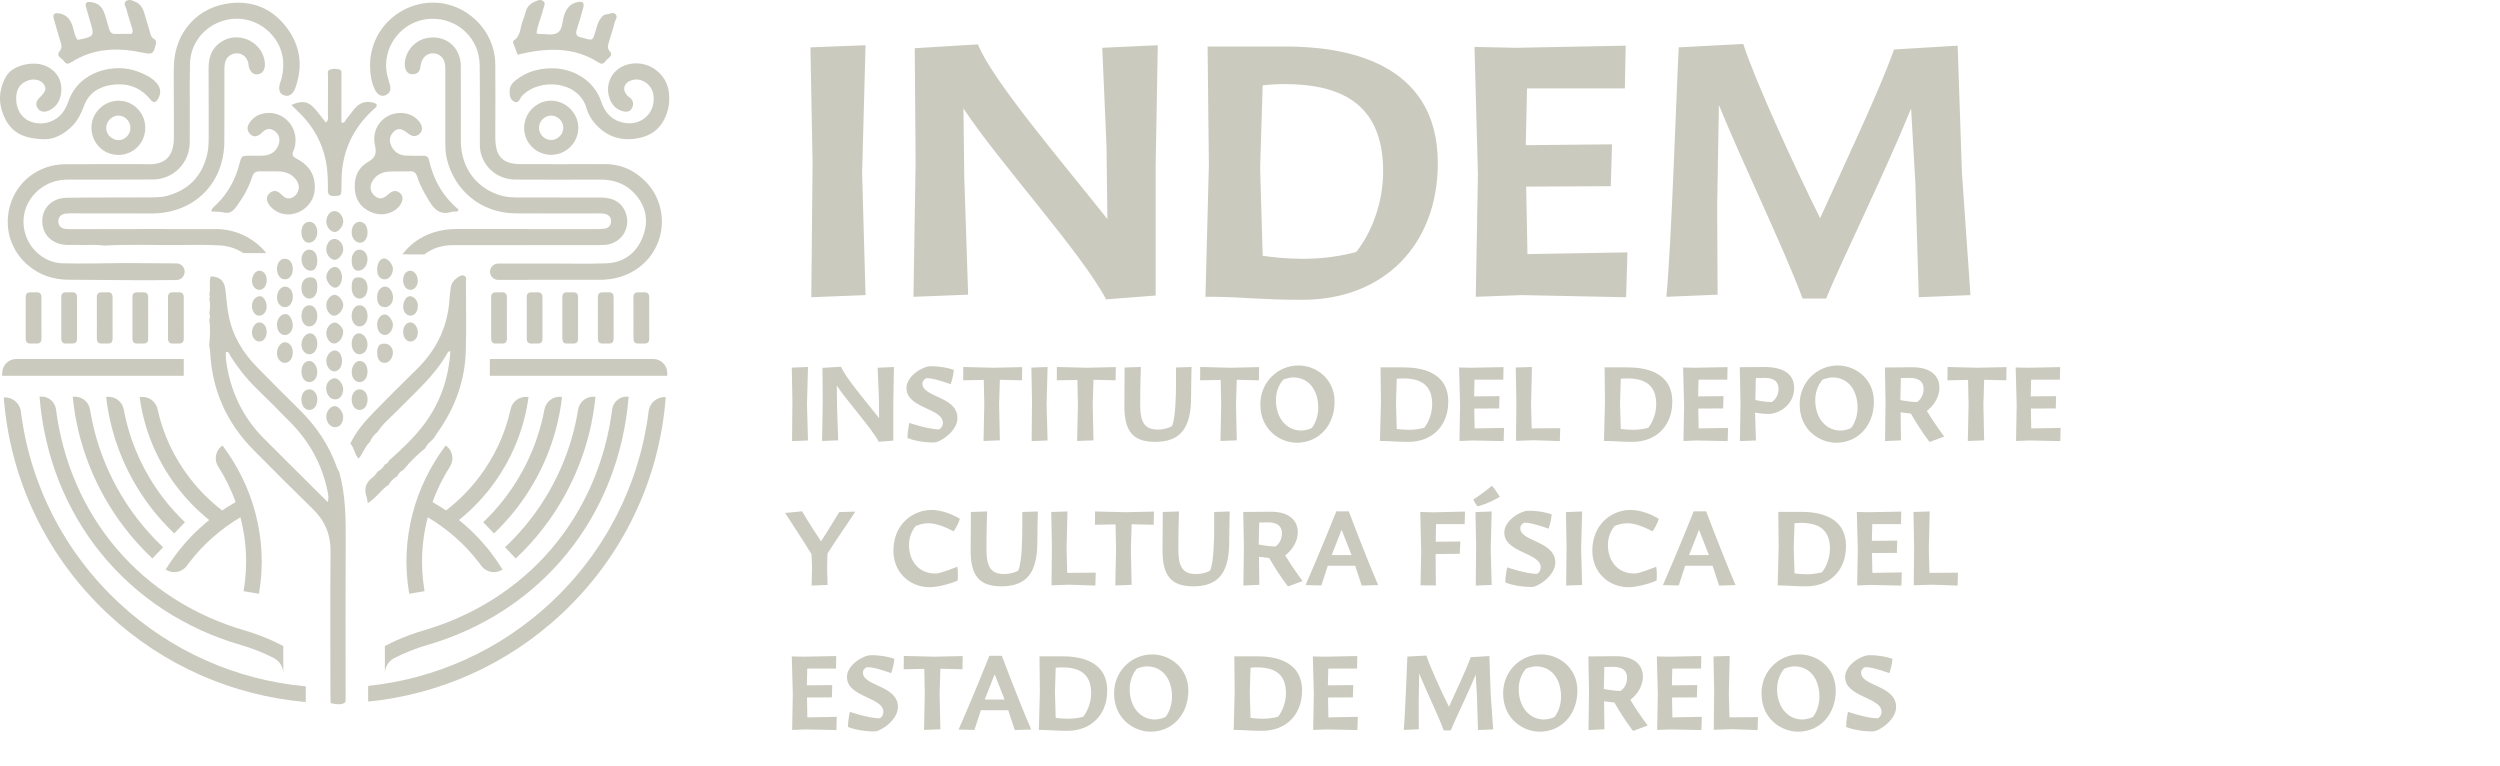<svg width="398" height="122" viewBox="0 0 398 122" fill="none" xmlns="http://www.w3.org/2000/svg">
<path d="M58.87 70.384C58.081 71.1 57.793 72.175 57.091 73.022C56.395 72.265 56.409 71.263 55.772 70.617C56.694 68.695 58.057 67.097 59.534 65.593C61.766 63.322 64.001 61.054 66.288 58.837C69.492 55.73 71.302 52.003 71.565 47.541C71.599 46.974 71.686 46.411 71.752 45.846C71.828 45.187 72.17 44.673 72.691 44.287C73.053 44.018 73.469 43.687 73.931 43.918C74.353 44.128 74.176 44.622 74.178 44.991C74.187 48.569 74.248 52.15 74.161 55.725C74.047 60.51 72.487 64.84 69.732 68.75C69.475 69.119 69.231 69.499 68.981 69.875C68.463 70.303 67.983 70.762 67.68 71.375C66.412 72.384 65.267 73.518 64.249 74.78C63.796 75.008 63.457 75.349 63.237 75.807C62.672 76.149 62.207 76.59 61.878 77.168C60.666 77.963 59.892 79.268 58.555 80.103C58.483 79.711 58.469 79.433 58.38 79.183C57.901 77.85 58.218 76.792 59.385 75.956C59.69 75.738 59.887 75.365 60.131 75.064C60.634 74.828 60.984 74.435 61.259 73.963C61.588 73.84 61.815 73.609 61.959 73.292C63.917 71.559 65.823 69.767 67.413 67.684C70.059 64.216 71.438 60.276 71.695 55.882C71.508 55.962 71.353 55.975 71.311 56.052C69.285 59.759 66.086 62.454 63.201 65.421C62.136 66.515 60.919 67.472 60.092 68.783C59.563 69.211 59.14 69.719 58.893 70.359L58.87 70.384Z" fill="#CBCABE"/>
<path d="M29.401 43.255C29.401 42.528 28.812 41.936 28.082 41.932C25.28 41.913 22.479 41.896 19.678 41.879C16.434 41.901 13.191 42.008 9.952 41.917C7.262 41.842 4.922 39.93 4.09 37.419C3.231 34.825 3.979 32.135 6.067 30.314C7.46 29.098 9.1 28.585 10.934 28.587C15.42 28.591 19.905 28.614 24.392 28.57C27.59 28.539 30.162 25.947 30.203 22.756C30.227 20.884 30.218 19.011 30.219 17.14C30.223 12.769 30.166 14.529 30.246 10.159C30.304 6.941 32.445 4.254 35.477 3.318C38.458 2.397 41.611 3.392 43.569 5.888C45.127 7.871 45.38 10.112 44.835 12.498C44.785 12.717 44.67 12.922 44.605 13.138C44.272 14.219 44.462 14.876 45.18 15.161C45.912 15.452 46.616 15.083 46.988 14.075C48.264 10.623 47.864 7.347 45.65 4.402C43.475 1.503 40.456 0.143 36.864 0.484C31.538 0.99 27.856 5.051 27.684 10.394C27.63 12.038 27.666 13.687 27.669 15.332C27.67 19.59 27.692 17.715 27.676 21.974C27.665 24.967 26.198 26.263 23.468 26.137C22.956 26.113 22.444 26.128 21.931 26.129C18.061 26.133 14.191 26.121 10.319 26.149C6.205 26.178 2.689 28.855 1.589 32.746C0.47 36.705 2.009 40.74 5.474 42.986C7.151 44.074 9.001 44.522 10.976 44.537C15.014 44.565 19.054 44.59 23.093 44.615C24.756 44.605 26.421 44.591 28.084 44.579C28.812 44.574 29.401 43.982 29.401 43.255Z" fill="#CBCABE"/>
<path d="M84.15 44.547C87.908 44.547 91.666 44.548 95.424 44.545C97.706 44.545 99.809 43.985 101.668 42.61C106.158 39.293 106.573 32.864 102.864 28.99C101.044 27.089 98.837 26.105 96.173 26.121C91.73 26.148 87.289 26.14 82.848 26.125C80.088 26.117 78.922 24.945 78.86 22.174C78.85 21.662 78.855 21.151 78.855 20.641C78.856 15.132 78.888 15.756 78.852 10.247C78.814 4.55 73.765 0.019 68.21 0.445C62.798 0.859 58.075 5.671 59.04 12.113C59.157 12.893 59.359 13.675 59.744 14.381C60.172 15.161 60.778 15.432 61.411 15.144C62.098 14.834 62.251 14.259 62.094 13.584C61.964 13.031 61.763 12.497 61.642 11.945C60.658 7.462 64.041 3.133 68.628 2.991C72.851 2.859 76.323 6.103 76.369 10.374C76.433 16.393 76.391 16.28 76.391 22.301C76.391 22.982 76.367 23.664 76.536 24.334C77.183 26.849 79.352 28.567 82.049 28.585C86.547 28.617 91.045 28.598 95.543 28.588C97.696 28.581 99.584 29.219 101.052 30.837C102.916 32.891 103.312 35.282 102.293 37.806C101.272 40.341 99.286 41.805 96.528 41.917C93.685 42.031 90.835 41.951 87.989 41.954C85.097 41.957 82.206 41.958 79.314 41.959C78.591 41.961 78.005 42.548 78.012 43.271C78.017 43.985 78.599 44.56 79.317 44.56H84.15V44.547Z" fill="#CBCABE"/>
<path d="M34.373 36.465C26.912 36.445 19.453 36.472 11.992 36.478C11.48 36.478 10.966 36.486 10.456 36.445C9.718 36.388 9.295 35.942 9.291 35.225C9.289 34.495 9.756 34.086 10.47 34.007C10.921 33.958 11.379 33.967 11.835 33.967C15.935 33.971 20.035 33.978 24.135 33.982C30.858 33.992 35.684 29.242 35.715 22.542C35.741 16.919 35.721 17.428 35.728 11.806C35.728 11.239 35.703 10.661 35.8 10.107C35.973 9.113 36.761 8.484 37.704 8.488C38.586 8.492 39.27 9.051 39.526 9.99C39.569 10.152 39.545 10.332 39.583 10.497C39.811 11.466 40.31 11.921 41.034 11.829C41.822 11.73 42.251 11.048 42.167 10.022C41.91 6.875 38.328 4.949 35.547 6.473C33.808 7.425 33.195 8.956 33.205 10.875C33.235 16.553 33.21 16.101 33.22 21.78C33.221 22.694 33.203 23.606 33.004 24.494C32.202 28.038 30.005 30.292 26.502 31.2C25.528 31.453 24.468 31.418 23.446 31.426C19.175 31.459 14.903 31.418 10.633 31.483C8.247 31.519 6.685 33.127 6.731 35.312C6.776 37.419 8.324 38.885 10.634 38.991C11.26 39.019 11.887 38.978 12.513 38.997C13.876 39.041 15.245 38.898 16.604 39.099C20.58 38.865 24.56 39.051 28.537 39.006C30.698 38.981 32.864 38.95 35.02 39.072C36.416 39.15 37.677 39.592 38.738 40.291H42.391C40.526 37.977 37.634 36.474 34.373 36.465Z" fill="#CBCABE"/>
<path d="M72.096 39.026C75.969 39.011 79.841 39.022 83.714 39.022V39.014C87.53 39.014 91.346 39.014 95.161 39.013C95.787 39.013 96.409 39.033 97.028 38.871C99.143 38.319 100.339 36.184 99.685 34.104C99.132 32.344 97.784 31.45 95.59 31.444C91.319 31.432 87.048 31.443 82.777 31.44C81.751 31.439 80.728 31.418 79.73 31.125C75.823 29.986 73.377 26.68 73.368 22.444C73.353 16.422 73.39 16.533 73.361 10.513C73.347 7.434 70.834 5.446 67.864 6.077C65.94 6.484 64.44 8.307 64.44 10.229C64.441 11.171 64.874 11.8 65.605 11.823C66.419 11.847 66.862 11.407 66.941 10.595C66.964 10.37 67.005 10.142 67.077 9.928C67.386 8.993 68.071 8.479 68.961 8.492C69.832 8.505 70.574 9.066 70.795 9.996C70.911 10.484 70.895 11.008 70.895 11.517C70.901 17.313 70.901 16.973 70.895 22.769C70.895 23.566 70.925 24.355 71.103 25.139C72.275 30.354 76.636 33.916 82.009 33.967C86.279 34.006 90.551 33.974 94.824 33.978C95.278 33.978 95.741 33.951 96.186 34.025C96.888 34.139 97.324 34.572 97.274 35.312C97.229 35.956 96.825 36.357 96.177 36.42C95.615 36.477 95.041 36.464 94.472 36.464C87.181 36.468 79.892 36.476 72.602 36.46C71.332 36.457 70.11 36.652 68.911 37.039C66.923 37.682 65.258 38.918 64.059 40.489L67.542 40.51C68.795 39.538 70.313 39.035 72.096 39.026Z" fill="#CBCABE"/>
<path d="M99.859 10.279C97.502 10.942 96.23 13.344 97.04 15.653C97.421 16.735 98.143 17.497 99.306 17.747C99.852 17.864 100.349 17.721 100.619 17.199C100.867 16.718 100.853 16.203 100.509 15.757C100.376 15.584 100.153 15.478 99.988 15.324C98.971 14.378 99.249 13.195 100.585 12.766C102.054 12.293 103.703 13.371 104 14.999C104.513 17.807 102.206 20.082 99.39 19.559C97.442 19.198 96.289 17.955 95.704 16.167C94.639 12.912 91.353 10.822 87.748 10.874C85.696 10.88 83.831 11.454 82.191 12.707C81.633 13.133 81.184 13.623 81.138 14.376C81.096 15.088 81.176 15.825 81.842 16.172C82.606 16.572 82.732 15.672 83.064 15.317C85.936 12.255 92.138 12.929 93.355 17.185C93.653 18.228 94.226 19.16 94.981 19.951C96.875 21.934 99.207 22.522 101.838 21.952C104.397 21.398 105.805 19.685 106.384 17.223C106.567 16.444 106.572 15.645 106.502 14.85C106.213 11.6 103.002 9.396 99.859 10.279Z" fill="#CBCABE"/>
<path d="M1.034 12.063C-0.313 14.332 -0.32 16.719 0.876 19.029C1.999 21.193 3.928 22.139 7.23 22.162C8.454 22.186 10.239 21.438 11.662 19.89C12.437 19.044 12.942 18.026 13.329 16.948C14.052 14.925 15.585 13.871 17.633 13.539C20.11 13.139 22.235 13.791 23.885 15.775C24.463 16.469 24.798 16.404 25.227 15.614C25.719 14.704 25.561 13.804 24.738 13.001C23.949 12.232 22.968 11.789 21.953 11.397C18.409 10.023 12.591 11.128 10.858 16.221C10.661 16.803 10.366 17.378 10.003 17.874C8.859 19.43 6.778 20.036 4.978 19.4C3.373 18.833 2.463 17.278 2.587 15.317C2.668 14.057 3.33 13.191 4.514 12.796C5.481 12.474 6.523 12.733 6.972 13.409C7.431 14.095 7.299 14.566 6.327 15.52C5.829 16.009 5.594 16.53 5.964 17.182C6.297 17.768 7.006 17.957 7.77 17.607C8.954 17.063 9.566 16.079 9.731 14.815C9.996 12.796 8.964 11.118 7.037 10.405C5.051 9.67 1.982 10.466 1.034 12.063Z" fill="#CBCABE"/>
<path d="M51.866 19.51C51.25 18.73 50.711 17.968 50.09 17.281C49.029 16.105 48.056 15.959 46.383 16.718C46.917 17.239 47.339 17.641 47.753 18.049C49.907 20.184 51.311 22.736 51.89 25.705C52.182 27.199 52.208 28.729 52.2 30.25C52.197 30.933 52.416 31.214 53.138 31.201C54.276 31.181 54.34 31.16 54.359 29.954C54.366 29.511 54.368 29.07 54.374 28.629C54.429 24.337 56.013 20.707 59.124 17.742C59.337 17.539 59.569 17.354 59.778 17.147C60.147 16.784 59.965 16.506 59.576 16.385C58.447 16.037 57.418 16.248 56.608 17.129C56.078 17.706 55.64 18.365 55.138 18.97C54.948 19.201 54.906 19.669 54.356 19.493V17.593C54.358 15.727 54.362 13.863 54.355 11.998C54.353 11.668 54.477 11.201 54.093 11.079C53.589 10.919 53.002 10.89 52.501 11.09C52.042 11.274 52.221 11.776 52.218 12.143C52.201 14.155 52.218 16.167 52.203 18.178C52.201 18.621 52.369 19.134 51.866 19.51Z" fill="#CBCABE"/>
<path d="M50.113 30.146C50.238 27.941 49.246 26.305 47.286 25.311C46.658 24.992 46.395 24.686 46.715 24.015C46.834 23.761 46.921 23.483 46.971 23.206C47.526 20.24 45.167 17.635 42.267 18.012C41.133 18.16 40.221 18.705 39.634 19.694C39.321 20.219 39.32 20.798 39.756 21.273C40.078 21.621 40.509 21.831 40.985 21.612C41.288 21.474 41.578 21.265 41.809 21.027C42.374 20.444 42.977 20.387 43.645 20.805C44.352 21.245 44.64 22.039 44.402 22.873C44.094 23.954 43.245 24.67 42.041 24.767C41.305 24.827 40.562 24.78 39.821 24.785C38.469 24.795 38.458 24.793 38.124 26.076C37.465 28.602 36.272 30.82 34.366 32.639C34.093 32.9 33.712 33.105 33.643 33.665C34.307 33.712 34.986 33.67 35.614 33.826C36.562 34.061 37.084 33.63 37.599 32.935C38.691 31.463 39.593 29.892 40.154 28.149C40.367 27.487 40.725 27.255 41.391 27.276C42.472 27.31 43.557 27.233 44.634 27.299C46.042 27.387 47.188 28.252 47.511 29.348C47.833 30.439 46.919 31.66 45.844 31.579C45.276 31.538 44.973 31.096 44.585 30.773C44.041 30.32 43.453 30.249 42.902 30.777C42.362 31.295 42.407 31.885 42.766 32.478C43.036 32.921 43.416 33.266 43.852 33.547C46.372 35.167 49.937 33.251 50.113 30.146Z" fill="#CBCABE"/>
<path d="M64.922 21.21C65.532 21.692 66.117 21.872 66.757 21.337C67.329 20.858 67.323 20.099 66.739 19.361C66.109 18.568 65.275 18.125 64.264 18.011C61.403 17.684 59.044 20.141 59.682 23.072C59.981 24.452 59.809 25.079 58.552 25.811C56.842 26.805 56.256 28.566 56.532 30.531C56.77 32.204 57.786 33.293 59.339 33.876C61.035 34.513 63.05 33.843 63.836 32.429C64.238 31.7 64.142 31.015 63.544 30.628C62.827 30.163 62.299 30.513 61.734 31.007C60.891 31.749 60.334 31.751 59.645 31.169C58.94 30.577 58.789 29.713 59.274 28.868C59.864 27.836 60.828 27.379 61.96 27.31C63.037 27.244 64.122 27.319 65.202 27.268C65.893 27.234 66.234 27.525 66.429 28.153C66.854 29.516 67.567 30.74 68.297 31.964C69.112 33.332 70.063 34.293 71.834 33.746C72.148 33.648 72.506 33.692 72.843 33.671C72.901 33.573 72.961 33.474 73.019 33.375C70.499 31.284 69.001 28.605 68.296 25.485C68.166 24.911 67.845 24.779 67.333 24.788C66.421 24.801 65.508 24.823 64.601 24.771C63.406 24.705 62.525 23.999 62.175 22.947C61.937 22.226 62.099 21.597 62.594 21.057C63.244 20.349 63.867 20.377 64.922 21.21Z" fill="#CBCABE"/>
<path d="M86.449 0.152C85.993 -0.181 85.457 0.116 84.998 0.325C84.41 0.595 83.973 1.039 83.759 1.661C83.576 2.197 83.454 2.757 83.235 3.277C82.792 4.335 82.957 5.661 81.819 6.424C81.54 6.612 81.758 6.948 81.845 7.204C82.008 7.68 82.194 8.15 82.397 8.698C86.939 7.615 91.282 7.365 95.328 9.974C95.885 10.332 96.201 10.039 96.461 9.672C96.779 9.224 97.719 8.879 97.093 8.19C96.578 7.621 96.811 7.161 96.952 6.649C97.238 5.613 97.603 4.596 97.862 3.553C97.964 3.144 98.391 2.683 98.013 2.285C97.59 1.838 97.059 2.243 96.57 2.281C96.03 2.323 95.811 2.686 95.552 3.052C95.113 3.671 94.979 4.399 94.766 5.102C94.348 6.483 94.34 6.479 92.921 6.059C92.812 6.026 92.705 5.987 92.594 5.97C91.799 5.844 91.571 5.438 91.833 4.661C92.211 3.534 92.544 2.392 92.847 1.242C93.059 0.446 92.815 0.187 92.025 0.319C90.741 0.533 90.118 1.409 89.77 2.583C89.497 3.491 89.557 4.706 88.781 5.205C87.962 5.73 86.788 5.345 85.773 5.416C85.672 5.424 85.563 5.349 85.418 5.297C85.563 4 86.16 2.817 86.441 1.552C86.545 1.081 86.989 0.546 86.449 0.152Z" fill="#CBCABE"/>
<path d="M12.357 6.354C11.8 5.609 11.775 4.66 11.434 3.828C11.034 2.85 10.357 2.239 9.294 2.117C8.606 2.037 8.375 2.297 8.567 3.004C8.891 4.207 9.274 5.395 9.619 6.594C9.774 7.126 9.949 7.601 9.494 8.17C8.83 9.004 9.924 9.267 10.223 9.779C10.494 10.248 10.882 10.207 11.368 9.897C14.904 7.641 18.751 7.538 22.707 8.38C24.229 8.705 24.442 8.602 24.784 7.112C24.865 6.759 24.918 6.43 24.546 6.222C23.971 5.901 23.937 5.303 23.774 4.771C23.492 3.851 23.238 2.921 22.949 2.002C22.723 1.279 22.345 0.648 21.617 0.318C21.103 0.083 20.513 -0.209 20.022 0.217C19.607 0.579 20.032 1.071 20.131 1.48C20.344 2.36 20.658 3.213 20.904 4.086C21.019 4.495 21.273 4.912 20.966 5.395C20.116 5.395 19.265 5.363 18.42 5.407C17.772 5.441 17.511 5.103 17.354 4.56C17.105 3.689 16.876 2.806 16.563 1.958C16.195 0.971 15.443 0.405 14.377 0.319C13.829 0.274 13.483 0.449 13.687 1.107C13.906 1.81 14.088 2.525 14.299 3.231C15.075 5.797 15.076 5.795 12.357 6.354Z" fill="#CBCABE"/>
<path d="M85.808 20.336C85.814 19.29 86.714 18.394 87.754 18.4C88.796 18.407 89.701 19.321 89.684 20.35C89.667 21.401 88.773 22.29 87.737 22.286C86.684 22.282 85.801 21.389 85.808 20.336ZM92.071 20.341C92.071 18.066 90.15 16.098 87.865 16.032C85.498 15.963 83.502 17.879 83.445 20.273C83.388 22.672 85.285 24.619 87.708 24.648C90.087 24.676 92.072 22.717 92.071 20.341Z" fill="#CBCABE"/>
<path d="M20.761 20.285C20.806 21.357 19.958 22.284 18.912 22.308C17.863 22.331 16.922 21.45 16.906 20.429C16.89 19.365 17.737 18.442 18.768 18.404C19.822 18.365 20.716 19.211 20.761 20.285ZM14.555 20.35C14.582 22.795 16.487 24.689 18.897 24.664C21.282 24.641 23.154 22.705 23.127 20.294C23.1 17.871 21.127 15.958 18.737 16.035C16.427 16.109 14.529 18.067 14.555 20.35Z" fill="#CBCABE"/>
<path d="M30.17 76.059C27.654 72.768 25.94 69.088 25.079 65.12C24.809 63.873 23.605 63.031 22.341 63.206L22.23 63.221L22.247 63.334C22.958 68.479 25.017 73.399 28.199 77.56C29.669 79.483 31.388 81.242 33.306 82.79C31.376 84.345 29.652 86.11 28.179 88.035C27.555 88.851 26.966 89.705 26.429 90.575L26.37 90.671L26.465 90.73C27.553 91.398 28.995 91.107 29.751 90.071C29.882 89.891 30.014 89.713 30.149 89.536C32.332 86.682 35.139 84.202 38.274 82.352C39.28 86.207 39.455 90.127 38.794 94.004L38.777 94.115L41.221 94.529L41.24 94.418C41.962 90.176 41.767 85.889 40.66 81.677C39.661 77.87 37.869 74.181 35.482 71.009L35.414 70.918L35.323 70.986C34.304 71.751 34.043 73.192 34.728 74.266C35.864 76.044 36.803 77.95 37.519 79.93C36.777 80.349 36.054 80.797 35.367 81.264C33.403 79.751 31.655 78.001 30.17 76.059Z" fill="#CBCABE"/>
<path d="M17.01 63.181L16.898 63.194L16.911 63.306C17.648 69.629 20.097 75.665 23.994 80.758C25.097 82.202 26.326 83.576 27.647 84.842L27.729 84.921L29.447 83.137L29.366 83.059C28.137 81.88 26.993 80.603 25.965 79.259C22.807 75.129 20.641 70.263 19.7 65.184C19.465 63.913 18.278 63.034 17.01 63.181Z" fill="#CBCABE"/>
<path d="M11.689 63.163L11.578 63.175L11.589 63.287C12.345 70.785 15.18 77.933 19.789 83.959C21.111 85.687 22.589 87.327 24.183 88.835L24.264 88.911L25.971 87.117L25.888 87.04C24.39 85.623 23.003 84.082 21.761 82.458C17.899 77.41 15.334 71.448 14.338 65.216C14.135 63.936 12.969 63.034 11.689 63.163Z" fill="#CBCABE"/>
<path d="M39.05 100.396C30.937 98.054 23.864 93.556 18.597 87.386C13.339 81.231 9.992 73.548 8.915 65.168C8.753 63.927 7.65 63.037 6.404 63.139L6.291 63.149L6.301 63.261C7.076 72.616 10.487 81.238 16.166 88.193C21.819 95.115 29.5 100.13 38.384 102.694C40.091 103.188 42.033 103.957 43.58 104.753C44.517 105.234 45.1 106.183 45.1 107.228V102.851C42.47 101.436 39.814 100.617 39.05 100.396Z" fill="#CBCABE"/>
<path d="M89.463 63.306L89.475 63.195L89.364 63.181C88.088 63.033 86.908 63.913 86.674 65.184C85.732 70.263 83.566 75.129 80.408 79.259C79.381 80.601 78.236 81.88 77.007 83.059L76.926 83.136L78.644 84.921L78.726 84.843C80.047 83.574 81.278 82.201 82.38 80.76C86.276 75.664 88.725 69.628 89.463 63.306Z" fill="#CBCABE"/>
<path d="M82.19 88.835C83.784 87.328 85.263 85.688 86.584 83.96C91.193 77.932 94.028 70.784 94.784 63.288L94.796 63.175L94.683 63.163C93.404 63.036 92.239 63.937 92.034 65.216C91.04 71.449 88.473 77.411 84.613 82.459C83.372 84.081 81.983 85.624 80.485 87.041L80.402 87.117L82.109 88.912L82.19 88.835Z" fill="#CBCABE"/>
<path d="M76.222 89.536C76.356 89.712 76.489 89.891 76.621 90.07C77.375 91.107 78.818 91.398 79.905 90.731L80.001 90.671L79.942 90.575C79.407 89.708 78.818 88.853 78.193 88.035C76.72 86.11 74.996 84.345 73.066 82.79C74.985 81.242 76.702 79.483 78.173 77.56C81.355 73.397 83.414 68.478 84.126 63.332L84.141 63.222L84.03 63.206C82.764 63.032 81.564 63.873 81.293 65.121C80.431 69.089 78.719 72.768 76.202 76.059C74.718 78.001 72.969 79.752 71.006 81.264C70.317 80.797 69.594 80.349 68.852 79.931C69.57 77.95 70.507 76.044 71.643 74.266C72.33 73.192 72.069 71.751 71.049 70.986L70.959 70.92L70.891 71.009C68.502 74.18 66.712 77.868 65.711 81.677C64.605 85.889 64.41 90.176 65.132 94.418L65.15 94.529L67.595 94.115L67.576 94.004C66.917 90.126 67.091 86.207 68.098 82.352C71.234 84.201 74.041 86.683 76.222 89.536Z" fill="#CBCABE"/>
<path d="M62.79 104.754C64.338 103.958 66.281 103.19 67.987 102.696C76.869 100.131 84.552 95.116 90.206 88.194C95.883 81.239 99.295 72.618 100.069 63.263L100.08 63.151L99.966 63.141C98.721 63.041 97.617 63.929 97.458 65.169C96.38 73.55 93.032 81.232 87.775 87.388C82.506 93.557 75.433 98.055 67.32 100.398C66.557 100.618 63.901 101.437 61.27 102.853V107.228C61.271 106.183 61.853 105.236 62.79 104.754Z" fill="#CBCABE"/>
<path d="M106.229 59.826H77.984V57.151H103.994C105.23 57.151 106.229 58.149 106.229 59.381V59.826Z" fill="#CBCABE"/>
<path d="M0.354 59.826H29.254V57.151H2.588C1.353 57.151 0.354 58.149 0.354 59.381V59.826Z" fill="#CBCABE"/>
<path d="M103.352 50.899C103.359 50.244 103.356 49.613 103.353 48.952V48.543H103.351C103.349 48.164 103.349 47.774 103.353 47.356C103.363 46.343 102.624 46.553 102.035 46.545C101.482 46.539 100.843 46.42 100.844 47.316C100.848 48.389 100.849 49.368 100.849 50.332C100.843 50.986 100.845 51.617 100.849 52.279C100.849 52.414 100.849 52.55 100.848 52.687H100.851C100.852 53.065 100.852 53.455 100.848 53.873C100.838 54.888 101.578 54.676 102.166 54.684C102.72 54.691 103.36 54.811 103.356 53.914C103.353 52.841 103.352 51.862 103.352 50.899Z" fill="#CBCABE"/>
<path d="M97.689 50.899C97.695 50.244 97.693 49.613 97.69 48.952V48.543H97.687C97.686 48.164 97.686 47.774 97.69 47.356C97.7 46.343 96.96 46.553 96.371 46.545C95.819 46.539 95.179 46.42 95.182 47.316C95.186 48.389 95.186 49.368 95.186 50.332C95.179 50.986 95.183 51.617 95.186 52.279V52.687H95.187C95.189 53.065 95.189 53.455 95.184 53.873C95.175 54.888 95.914 54.676 96.503 54.684C97.056 54.691 97.697 54.811 97.694 53.914C97.69 52.841 97.689 51.862 97.689 50.899Z" fill="#CBCABE"/>
<path d="M92.026 50.899C92.032 50.244 92.03 49.613 92.027 48.952V48.543H92.024C92.023 48.164 92.023 47.774 92.027 47.356C92.037 46.343 91.297 46.553 90.709 46.545C90.155 46.539 89.516 46.42 89.518 47.316C89.522 48.389 89.523 49.368 89.523 50.332C89.516 50.986 89.519 51.617 89.523 52.279C89.523 52.414 89.523 52.55 89.522 52.687H89.524C89.526 53.065 89.526 53.455 89.522 53.873C89.512 54.888 90.251 54.676 90.84 54.684C91.394 54.691 92.034 54.811 92.03 53.914C92.027 52.841 92.026 51.862 92.026 50.899Z" fill="#CBCABE"/>
<path d="M86.362 50.899C86.368 50.244 86.366 49.613 86.363 48.952V48.543H86.36C86.359 48.164 86.359 47.774 86.363 47.356C86.373 46.343 85.633 46.553 85.045 46.545C84.491 46.539 83.852 46.42 83.853 47.316C83.858 48.389 83.859 49.368 83.859 50.332C83.852 50.986 83.855 51.617 83.859 52.279C83.859 52.414 83.859 52.55 83.858 52.687H83.86C83.862 53.065 83.862 53.455 83.858 53.873C83.848 54.888 84.587 54.676 85.176 54.684C85.73 54.691 86.37 54.811 86.366 53.914C86.363 52.841 86.362 51.862 86.362 50.899Z" fill="#CBCABE"/>
<path d="M80.698 50.899C80.705 50.244 80.703 49.613 80.7 48.952V48.543H80.697C80.696 48.164 80.696 47.774 80.7 47.356C80.709 46.343 79.97 46.553 79.381 46.545C78.829 46.539 78.189 46.42 78.191 47.316C78.194 48.389 78.195 49.368 78.195 50.332C78.189 50.986 78.193 51.617 78.195 52.279C78.195 52.414 78.195 52.55 78.194 52.687H78.197C78.198 53.065 78.198 53.455 78.194 53.873C78.185 54.888 78.924 54.676 79.513 54.684C80.066 54.691 80.707 54.811 80.704 53.914C80.7 52.841 80.698 51.862 80.698 50.899Z" fill="#CBCABE"/>
<path d="M29.251 50.899C29.258 50.244 29.255 49.613 29.252 48.952V48.543H29.25C29.248 48.164 29.248 47.774 29.252 47.356C29.262 46.343 28.523 46.553 27.934 46.545C27.382 46.539 26.741 46.42 26.744 47.316C26.747 48.389 26.748 49.368 26.748 50.332C26.741 50.986 26.746 51.617 26.748 52.279C26.748 52.414 26.748 52.55 26.747 52.687H26.75C26.751 53.065 26.751 53.455 26.747 53.873C26.737 54.888 27.477 54.676 28.065 54.684C28.619 54.691 29.259 54.811 29.256 53.914C29.252 52.841 29.251 51.862 29.251 50.899Z" fill="#CBCABE"/>
<path d="M23.587 50.899C23.594 50.244 23.591 49.613 23.588 48.952V48.543H23.586C23.584 48.164 23.584 47.774 23.588 47.356C23.598 46.343 22.858 46.553 22.27 46.545C21.716 46.539 21.077 46.42 21.08 47.316C21.083 48.389 21.084 49.368 21.084 50.332C21.077 50.986 21.081 51.617 21.084 52.279C21.084 52.414 21.084 52.55 21.083 52.687H21.085C21.087 53.065 21.087 53.455 21.083 53.873C21.073 54.888 21.813 54.676 22.401 54.684C22.955 54.691 23.595 54.811 23.591 53.914C23.588 52.841 23.587 51.862 23.587 50.899Z" fill="#CBCABE"/>
<path d="M17.923 50.899C17.93 50.244 17.927 49.613 17.924 48.952V48.543H17.922C17.92 48.164 17.92 47.774 17.924 47.356C17.934 46.343 17.195 46.553 16.606 46.545C16.054 46.539 15.413 46.42 15.416 47.316C15.42 48.389 15.42 49.368 15.42 50.332C15.413 50.986 15.418 51.617 15.42 52.279V52.687H15.421C15.423 53.065 15.423 53.455 15.419 53.873C15.409 54.888 16.148 54.676 16.737 54.684C17.291 54.691 17.931 54.811 17.927 53.914C17.924 52.841 17.923 51.862 17.923 50.899Z" fill="#CBCABE"/>
<path d="M12.26 50.899C12.267 50.244 12.264 49.613 12.261 48.952V48.543H12.259C12.257 48.164 12.257 47.774 12.261 47.356C12.271 46.343 11.532 46.553 10.943 46.545C10.391 46.539 9.751 46.42 9.752 47.316C9.756 48.389 9.758 49.368 9.758 50.332C9.751 50.986 9.753 51.617 9.758 52.279C9.758 52.414 9.758 52.55 9.756 52.687H9.759C9.76 53.065 9.76 53.455 9.756 53.873C9.747 54.888 10.486 54.676 11.075 54.684C11.628 54.691 12.268 54.811 12.266 53.914C12.261 52.841 12.26 51.862 12.26 50.899Z" fill="#CBCABE"/>
<path d="M6.598 50.899C6.605 50.244 6.602 49.613 6.599 48.952V48.543H6.597C6.595 48.164 6.595 47.774 6.599 47.356C6.609 46.343 5.87 46.553 5.281 46.545C4.727 46.539 4.088 46.42 4.09 47.316C4.094 48.389 4.095 49.368 4.095 50.332C4.088 50.986 4.091 51.617 4.095 52.279C4.095 52.414 4.095 52.55 4.094 52.687H4.097C4.098 53.065 4.098 53.455 4.094 53.873C4.084 54.888 4.824 54.676 5.412 54.684C5.966 54.691 6.606 54.811 6.602 53.914C6.599 52.841 6.598 51.862 6.598 50.899Z" fill="#CBCABE"/>
<path d="M18.981 96.017C10.283 87.937 4.781 77.184 3.325 65.521C3.157 64.166 1.968 63.174 0.602 63.277C1.603 76.494 7.528 88.766 17.285 97.833C25.961 105.894 36.969 110.748 48.677 111.762V109.27C37.601 108.264 27.193 103.649 18.981 96.017Z" fill="#CBCABE"/>
<path d="M103.262 65.472C101.816 77.145 96.318 87.91 87.619 96.001C79.576 103.48 69.428 108.058 58.607 109.195V111.695C70.062 110.552 80.809 105.725 89.316 97.815C99.076 88.738 104.995 76.454 105.984 63.223C104.618 63.123 103.43 64.116 103.262 65.472Z" fill="#CBCABE"/>
<path d="M52.166 79.925C52.385 79.158 52.246 78.719 52.157 78.277C51.303 73.982 49.277 70.312 46.202 67.207C44.366 65.352 42.529 63.495 40.665 61.669C39.154 60.19 37.875 58.537 36.735 56.766C36.544 56.467 36.512 55.977 35.965 56.01C35.965 56.413 35.923 56.81 35.972 57.197C36.575 62.083 38.545 66.325 42.032 69.833C44.674 72.489 47.338 75.124 49.991 77.767C50.665 78.438 51.341 79.106 52.166 79.925ZM54.006 75.13C55.051 78.89 55.059 82.735 55.033 86.595C54.99 93.004 55.022 103.6 55.024 110.008C55.024 110.291 55.035 110.575 55.018 110.858C54.996 111.244 55.159 111.772 54.755 111.95C54.095 112.245 53.314 112.094 52.627 111.929C52.62 111.31 52.6 110.692 52.6 110.072C52.6 104.06 52.555 93.862 52.625 87.851C52.658 85.119 51.736 82.907 49.788 81.014C46.611 77.928 43.48 74.793 40.365 71.645C36.075 67.308 33.748 62.091 33.454 55.988C33.439 55.652 33.354 55.321 33.301 54.987C33.441 53.634 33.523 52.283 33.316 50.929C33.452 50.59 33.445 50.247 33.331 49.902C33.464 49.108 33.486 48.315 33.324 47.521C33.423 47.292 33.423 47.063 33.321 46.836C33.592 45.905 33.215 44.917 33.556 43.992C35.07 44.078 35.717 44.698 35.898 46.215C36.05 47.507 36.141 48.81 36.376 50.086C36.981 53.363 38.61 56.11 40.934 58.463C43.164 60.721 45.389 62.987 47.658 65.207C50.377 67.869 52.434 70.941 53.685 74.541C53.758 74.749 53.898 74.934 54.006 75.13Z" fill="#CBCABE"/>
<path d="M58.512 45.929C58.485 46.868 57.968 47.529 57.256 47.533C56.458 47.538 55.952 46.771 55.984 45.607C56.012 44.552 56.309 44.159 57.085 44.154C57.987 44.145 58.543 44.84 58.512 45.929Z" fill="#CBCABE"/>
<path d="M53.33 60.222C53.978 60.247 54.693 61.249 54.634 62.048C54.564 63.009 54.055 63.597 53.304 63.58C52.509 63.563 51.909 62.741 51.932 61.697C51.949 60.904 52.621 60.195 53.33 60.222Z" fill="#CBCABE"/>
<path d="M53.294 68.012C52.538 67.99 51.918 67.184 51.944 66.26C51.967 65.445 52.631 64.653 53.297 64.649C53.943 64.644 54.688 65.659 54.637 66.469C54.575 67.436 54.054 68.034 53.294 68.012Z" fill="#CBCABE"/>
<path d="M53.279 33.6C54.038 33.639 54.692 34.47 54.643 35.332C54.6 36.074 53.852 36.952 53.279 36.936C52.564 36.914 51.891 36.019 51.947 35.16C52.004 34.275 52.611 33.565 53.279 33.6Z" fill="#CBCABE"/>
<path d="M58.512 50.231C58.534 51.24 57.98 51.986 57.222 51.967C56.514 51.948 56.005 51.281 55.985 50.341C55.965 49.33 56.518 48.587 57.275 48.607C57.987 48.625 58.492 49.288 58.512 50.231Z" fill="#CBCABE"/>
<path d="M53.279 38.031C54.034 38.07 54.69 38.908 54.641 39.768C54.596 40.515 53.853 41.387 53.276 41.369C52.556 41.347 51.889 40.457 51.947 39.592C52.005 38.706 52.612 37.996 53.279 38.031Z" fill="#CBCABE"/>
<path d="M53.208 50.262C52.554 50.272 51.952 49.481 51.945 48.601C51.939 47.783 52.564 46.978 53.241 46.931C53.827 46.891 54.604 47.768 54.642 48.515C54.682 49.291 53.893 50.251 53.208 50.262Z" fill="#CBCABE"/>
<path d="M55.987 41.394C56 40.434 56.506 39.76 57.227 39.741C57.956 39.722 58.529 40.438 58.503 41.341C58.474 42.362 57.762 43.16 56.939 43.092C56.326 43.042 55.972 42.411 55.987 41.394Z" fill="#CBCABE"/>
<path d="M58.51 59.186C58.498 60.143 57.988 60.816 57.267 60.83C56.535 60.844 55.971 60.132 55.993 59.225C56.017 58.213 56.63 57.411 57.334 57.47C58.045 57.529 58.523 58.227 58.51 59.186Z" fill="#CBCABE"/>
<path d="M54.635 52.761C54.661 53.702 53.963 54.662 53.233 54.694C52.588 54.721 51.983 53.971 51.945 53.096C51.907 52.232 52.59 51.353 53.301 51.35C53.837 51.347 54.619 52.175 54.635 52.761Z" fill="#CBCABE"/>
<path d="M55.987 36.921C56.009 35.978 56.54 35.304 57.258 35.308C58.031 35.315 58.557 36.068 58.513 37.109C58.475 37.987 57.976 38.646 57.349 38.639C56.554 38.631 55.965 37.888 55.987 36.921Z" fill="#CBCABE"/>
<path d="M44.09 51.623C44.102 50.705 44.781 49.939 45.529 50.002C46.102 50.049 46.627 50.939 46.61 51.834C46.594 52.644 46.075 53.297 45.413 53.334C44.645 53.378 44.077 52.642 44.09 51.623Z" fill="#CBCABE"/>
<path d="M55.986 54.737C55.98 53.777 56.495 53.047 57.164 53.07C57.879 53.094 58.508 53.927 58.508 54.851C58.509 55.732 57.914 56.436 57.199 56.399C56.498 56.363 55.993 55.67 55.986 54.737Z" fill="#CBCABE"/>
<path d="M60.047 47.121C60.105 46.224 60.713 45.554 61.404 45.628C62.09 45.702 62.653 46.636 62.562 47.555C62.482 48.36 61.915 48.934 61.233 48.902C60.394 48.862 59.975 48.232 60.047 47.121Z" fill="#CBCABE"/>
<path d="M46.616 42.835C46.6 43.783 46.101 44.446 45.385 44.468C44.622 44.491 44.069 43.748 44.09 42.73C44.111 41.824 44.678 41.158 45.401 41.193C46.128 41.228 46.631 41.908 46.616 42.835Z" fill="#CBCABE"/>
<path d="M58.516 63.665C58.486 64.605 57.962 65.266 57.246 65.263C56.48 65.259 55.948 64.512 55.986 63.486C56.019 62.595 56.618 61.926 57.332 61.986C58.066 62.047 58.546 62.726 58.516 63.665Z" fill="#CBCABE"/>
<path d="M47.989 45.929C48.017 46.868 48.533 47.529 49.245 47.533C50.043 47.538 50.549 46.771 50.518 45.607C50.489 44.552 50.192 44.159 49.417 44.154C48.514 44.145 47.958 44.84 47.989 45.929Z" fill="#CBCABE"/>
<path d="M47.991 50.231C47.969 51.24 48.523 51.986 49.281 51.967C49.989 51.948 50.498 51.281 50.518 50.341C50.538 49.33 49.985 48.587 49.228 48.607C48.516 48.625 48.011 49.288 47.991 50.231Z" fill="#CBCABE"/>
<path d="M50.513 41.394C50.5 40.434 49.994 39.76 49.273 39.741C48.544 39.722 47.971 40.438 47.997 41.341C48.025 42.362 48.738 43.16 49.561 43.092C50.174 43.042 50.528 42.411 50.513 41.394Z" fill="#CBCABE"/>
<path d="M47.99 59.186C48.003 60.143 48.513 60.816 49.234 60.83C49.965 60.844 50.53 60.132 50.508 59.225C50.484 58.213 49.872 57.411 49.166 57.47C48.456 57.529 47.978 58.227 47.99 59.186Z" fill="#CBCABE"/>
<path d="M50.515 36.921C50.493 35.978 49.962 35.304 49.244 35.308C48.471 35.315 47.944 36.068 47.989 37.109C48.027 37.987 48.526 38.646 49.153 38.639C49.948 38.631 50.536 37.888 50.515 36.921Z" fill="#CBCABE"/>
<path d="M50.516 54.737C50.523 53.777 50.007 53.047 49.338 53.07C48.624 53.094 47.994 53.927 47.994 54.851C47.993 55.732 48.588 56.436 49.303 56.399C50.005 56.363 50.509 55.67 50.516 54.737Z" fill="#CBCABE"/>
<path d="M47.986 63.665C48.016 64.605 48.541 65.266 49.255 65.263C50.022 65.259 50.553 64.512 50.516 63.486C50.484 62.595 49.883 61.926 49.17 61.986C48.436 62.047 47.956 62.726 47.986 63.665Z" fill="#CBCABE"/>
<path d="M46.615 56.029C46.637 56.975 46.155 57.695 45.454 57.767C44.736 57.842 44.107 57.142 44.092 56.254C44.078 55.37 44.632 54.548 45.281 54.489C45.987 54.427 46.594 55.127 46.615 56.029Z" fill="#CBCABE"/>
<path d="M60.047 42.923C60.04 41.938 60.494 41.18 61.116 41.138C61.726 41.098 62.566 42.096 62.554 42.846C62.54 43.699 61.935 44.474 61.284 44.474C60.5 44.474 60.054 43.914 60.047 42.923Z" fill="#CBCABE"/>
<path d="M46.619 47.362C46.572 48.294 45.995 48.956 45.278 48.902C44.558 48.846 44.036 48.086 44.104 47.191C44.174 46.276 44.801 45.555 45.465 45.626C46.198 45.704 46.665 46.406 46.619 47.362Z" fill="#CBCABE"/>
<path d="M40.111 48.663C40.122 47.812 40.753 47.102 41.448 47.158C41.979 47.202 42.466 48.029 42.45 48.858C42.437 49.612 41.954 50.215 41.339 50.252C40.627 50.293 40.099 49.609 40.111 48.663Z" fill="#CBCABE"/>
<path d="M42.456 52.754C42.477 53.632 42.03 54.299 41.379 54.367C40.712 54.435 40.127 53.785 40.114 52.961C40.101 52.141 40.615 51.379 41.218 51.325C41.874 51.267 42.436 51.916 42.456 52.754Z" fill="#CBCABE"/>
<path d="M42.458 44.71C42.414 45.575 41.88 46.191 41.213 46.139C40.547 46.088 40.061 45.383 40.125 44.552C40.188 43.702 40.771 43.035 41.386 43.1C42.067 43.172 42.501 43.824 42.458 44.71Z" fill="#CBCABE"/>
<path d="M66.523 48.663C66.512 47.812 65.881 47.102 65.186 47.158C64.655 47.202 64.168 48.029 64.184 48.858C64.198 49.612 64.682 50.215 65.295 50.252C66.007 50.293 66.535 49.609 66.523 48.663Z" fill="#CBCABE"/>
<path d="M64.18 52.754C64.16 53.632 64.606 54.299 65.257 54.367C65.925 54.435 66.509 53.785 66.523 52.961C66.535 52.141 66.021 51.379 65.419 51.325C64.762 51.267 64.201 51.916 64.18 52.754Z" fill="#CBCABE"/>
<path d="M64.177 44.71C64.22 45.575 64.754 46.191 65.422 46.139C66.088 46.088 66.574 45.383 66.51 44.552C66.446 43.702 65.864 43.035 65.248 43.1C64.567 43.172 64.133 43.824 64.177 44.71Z" fill="#CBCABE"/>
<path d="M54.449 57.453C54.448 58.388 53.962 59.072 53.262 59.124C52.566 59.176 51.918 58.322 51.946 57.391C51.972 56.583 52.614 55.813 53.274 55.794C53.936 55.776 54.45 56.503 54.449 57.453Z" fill="#CBCABE"/>
<path d="M61.288 50.063C61.855 50.082 62.58 51.044 62.552 51.744C62.52 52.614 61.901 53.369 61.25 53.334C60.495 53.292 59.99 52.523 60.05 51.502C60.097 50.697 60.66 50.043 61.288 50.063Z" fill="#CBCABE"/>
<path d="M54.449 44.212C54.43 45.064 53.933 45.788 53.355 45.805C52.742 45.824 51.917 44.803 51.946 44.061C51.977 43.272 52.669 42.48 53.313 42.494C53.962 42.508 54.469 43.276 54.449 44.212Z" fill="#CBCABE"/>
<path d="M60.047 56.216C60.045 55.167 60.349 54.737 61.114 54.704C61.915 54.669 62.55 55.295 62.55 56.117C62.551 56.975 61.95 57.764 61.294 57.769C60.503 57.775 60.048 57.209 60.047 56.216Z" fill="#CBCABE"/>
<path d="M137.249 27.6L137.793 46.98L129.157 47.32L129.361 26.104L129.021 7.54L137.793 7.2L137.249 27.6ZM183.979 47.048L176.091 47.66C172.147 40.18 159.023 25.832 153.379 17.264L153.515 28.28L154.127 46.912L145.423 47.252L145.763 25.9L145.627 7.676L155.691 7.064C157.867 12.64 169.019 25.696 176.295 34.876L176.159 23.316L175.479 7.608L184.319 7.2L183.979 26.512V47.048ZM207.344 47.728C200.68 47.728 198.572 47.32 193.268 47.252H191.908L192.452 26.24L192.248 7.404H204.692C213.804 7.404 228.9 9.648 228.9 25.968C228.9 38.888 220.4 47.728 207.344 47.728ZM207.48 41.2C210.744 41.2 213.668 40.724 215.912 40.112C218.292 37.12 220.196 32.428 220.196 27.26C220.196 16.312 213.192 13.388 204.488 13.388C203.332 13.388 202.04 13.456 201.02 13.592L200.612 26.716L201.02 40.724C202.856 40.996 205.168 41.2 207.48 41.2ZM242.22 46.98L234.944 47.252L235.284 27.736L234.74 7.472L241.404 7.608L258.812 7.268L258.676 14.068H243.104L242.9 23.112L256.636 22.976L256.432 29.64L242.968 29.708L243.172 40.452L259.084 40.18L258.88 47.32L242.22 46.98ZM273.443 46.912L265.283 47.252C266.099 39.024 266.915 13.728 267.255 7.54L277.523 6.996C279.563 13.252 285.751 26.648 289.763 34.74C293.911 25.56 299.283 14.272 301.527 7.88L311.659 7.268L312.339 27.532L313.699 46.98L305.471 47.32L304.927 29.164L304.247 17.264C299.895 27.94 293.503 40.792 290.715 47.524H286.975C283.847 39.16 277.591 26.376 273.647 16.72L273.375 32.768L273.443 46.912Z" fill="#CBCABE"/>
<path d="M128.472 64.424L128.632 70.124L126.092 70.224L126.152 63.984L126.052 58.524L128.632 58.424L128.472 64.424ZM142.216 70.144L139.896 70.324C138.736 68.124 134.876 63.904 133.216 61.384L133.256 64.624L133.436 70.104L130.876 70.204L130.976 63.924L130.936 58.564L133.896 58.384C134.536 60.024 137.816 63.864 139.956 66.564L139.916 63.164L139.716 58.544L142.316 58.424L142.216 64.104V70.144ZM148.688 70.444C146.988 70.444 145.408 70.124 144.468 69.724C144.468 68.604 144.768 67.324 144.768 67.324C144.768 67.324 147.648 68.324 149.468 68.364C149.608 68.364 150.108 67.984 150.108 67.324C150.108 64.964 144.308 65.024 144.308 61.784C144.308 59.824 146.948 58.304 148.128 58.304C149.708 58.304 150.928 58.564 151.848 58.884C151.748 60.104 151.348 61.164 151.348 61.164C151.348 61.164 148.768 60.204 147.588 60.204C147.348 60.204 146.848 60.564 146.848 61.084C146.848 63.264 152.428 63.084 152.428 66.564C152.428 68.604 149.708 70.444 148.688 70.444ZM159.178 70.104L156.578 70.204L156.698 64.404L156.618 60.484L153.338 60.544L153.358 58.424L158.178 58.544L162.738 58.444L162.698 60.544L159.178 60.464L159.058 64.404L159.178 70.104ZM166.616 64.424L166.776 70.124L164.236 70.224L164.296 63.984L164.196 58.524L166.776 58.424L166.616 64.424ZM174.08 70.104L171.48 70.204L171.6 64.404L171.52 60.484L168.24 60.544L168.26 58.424L173.08 58.544L177.64 58.444L177.6 60.544L174.08 60.464L173.96 64.404L174.08 70.104ZM183.879 70.344C180.259 70.344 178.999 68.524 178.999 64.624L179.039 58.504L181.619 58.424C181.599 59.324 181.519 61.524 181.519 64.504C181.519 67.424 182.359 68.384 184.339 68.384C185.279 68.384 186.199 68.104 186.579 67.824C187.159 66.544 187.219 62.864 187.219 60.964V58.504L189.699 58.424C189.679 59.284 189.619 61.604 189.619 63.204C189.619 68.044 188.039 70.344 183.879 70.344ZM196.893 70.104L194.293 70.204L194.413 64.404L194.333 60.484L191.053 60.544L191.073 58.424L195.893 58.544L200.453 58.444L200.413 60.544L196.893 60.464L196.773 64.404L196.893 70.104ZM206.446 70.484C203.926 70.484 200.646 68.544 200.646 64.384C200.646 60.784 203.466 58.184 206.706 58.184C209.606 58.184 212.466 60.364 212.466 63.944C212.466 67.784 209.906 70.484 206.446 70.484ZM207.146 68.544C207.666 68.544 208.466 68.364 208.846 68.124C209.366 67.484 209.866 66.264 209.866 64.944C209.866 62.024 208.306 60.084 205.866 60.084C205.366 60.084 204.506 60.324 204.266 60.464C203.886 60.904 203.126 62.024 203.126 63.684C203.126 66.604 204.866 68.544 207.146 68.544ZM224.224 70.344C222.264 70.344 221.644 70.224 220.084 70.204H219.684L219.844 64.024L219.784 58.484H223.444C226.124 58.484 230.564 59.144 230.564 63.944C230.564 67.744 228.064 70.344 224.224 70.344ZM224.264 68.424C225.224 68.424 226.084 68.284 226.744 68.104C227.444 67.224 228.004 65.844 228.004 64.324C228.004 61.104 225.944 60.244 223.384 60.244C223.044 60.244 222.664 60.264 222.364 60.304L222.244 64.164L222.364 68.284C222.904 68.364 223.584 68.424 224.264 68.424ZM234.482 70.124L232.342 70.204L232.442 64.464L232.282 58.504L234.242 58.544L239.362 58.444L239.322 60.444H234.742L234.682 63.104L238.722 63.064L238.662 65.024L234.702 65.044L234.762 68.204L239.442 68.124L239.382 70.224L234.482 70.124ZM244.166 70.084L241.346 70.184L241.406 63.984L241.306 58.504L243.886 58.424L243.746 64.424L243.846 68.204L248.386 68.164L248.326 70.224L244.166 70.084ZM259.889 70.344C257.929 70.344 257.309 70.224 255.749 70.204H255.349L255.509 64.024L255.449 58.484H259.109C261.789 58.484 266.229 59.144 266.229 63.944C266.229 67.744 263.729 70.344 259.889 70.344ZM259.929 68.424C260.889 68.424 261.749 68.284 262.409 68.104C263.109 67.224 263.669 65.844 263.669 64.324C263.669 61.104 261.609 60.244 259.049 60.244C258.709 60.244 258.329 60.264 258.029 60.304L257.909 64.164L258.029 68.284C258.569 68.364 259.249 68.424 259.929 68.424ZM270.146 70.124L268.006 70.204L268.106 64.464L267.946 58.504L269.906 58.544L275.026 58.444L274.986 60.444H270.406L270.346 63.104L274.386 63.064L274.326 65.024L270.366 65.044L270.426 68.204L275.106 68.124L275.046 70.224L270.146 70.124ZM279.55 70.124L276.99 70.224L277.09 64.364L276.97 58.464L280.83 58.424C283.75 58.424 285.63 59.404 285.63 61.804C285.63 64.284 283.41 65.904 281.47 65.904C280.57 65.904 279.41 65.684 279.41 65.684L279.55 70.124ZM282.07 64.004C282.59 63.664 283.15 62.944 283.15 61.924C283.15 60.864 282.53 60.164 280.99 60.164L279.53 60.184L279.45 63.684C279.45 63.684 280.79 64.004 282.07 64.004ZM292.306 70.484C289.786 70.484 286.506 68.544 286.506 64.384C286.506 60.784 289.326 58.184 292.566 58.184C295.466 58.184 298.326 60.364 298.326 63.944C298.326 67.784 295.766 70.484 292.306 70.484ZM293.006 68.544C293.526 68.544 294.326 68.364 294.706 68.124C295.226 67.484 295.726 66.264 295.726 64.944C295.726 62.024 294.166 60.084 291.726 60.084C291.226 60.084 290.366 60.324 290.126 60.464C289.746 60.904 288.986 62.024 288.986 63.684C288.986 66.604 290.726 68.544 293.006 68.544ZM302.636 70.104L300.096 70.224L300.176 64.024L300.076 58.504L304.456 58.464C307.436 58.464 308.756 59.904 308.756 61.704C308.756 63.384 307.696 64.684 306.756 65.424C307.956 67.424 309.516 69.504 309.516 69.504L307.196 70.364C307.196 70.364 305.916 68.804 304.216 65.844L302.576 65.644L302.636 70.104ZM305.196 64.004C305.556 63.764 306.236 63.124 306.236 61.884C306.236 60.744 305.456 60.164 304.056 60.164L302.616 60.184L302.536 63.684C303.136 63.824 304.496 64.004 305.196 64.004ZM315.877 70.104L313.277 70.204L313.397 64.404L313.317 60.484L310.037 60.544L310.057 58.424L314.877 58.544L319.437 58.444L319.397 60.544L315.877 60.464L315.757 64.404L315.877 70.104ZM323.095 70.124L320.955 70.204L321.055 64.464L320.895 58.504L322.855 58.544L327.975 58.444L327.935 60.444H323.355L323.295 63.104L327.335 63.064L327.275 65.024L323.315 65.044L323.375 68.204L328.055 68.124L327.995 70.224L323.095 70.124ZM131.752 93.124L129.212 93.224L129.272 90.084L129.192 88.224C127.752 85.844 125.852 83.044 124.992 81.664L127.692 81.404C128.692 83.124 129.872 84.904 130.712 86.184C131.452 85.004 132.492 83.404 133.612 81.524L136.172 81.444C135.272 82.864 133.392 85.504 131.732 88.124L131.672 90.444L131.752 93.124ZM148.029 93.484C144.689 93.484 142.229 90.984 142.229 87.704C142.229 83.324 145.449 81.184 148.289 81.184C150.069 81.184 151.749 81.964 152.809 82.584C152.469 83.764 151.809 84.584 151.809 84.584C151.709 84.584 149.649 83.304 147.809 83.304C146.929 83.304 146.269 83.544 145.809 83.724C145.289 84.284 144.709 85.424 144.709 86.744C144.709 88.084 145.129 89.244 145.889 90.064C146.629 90.844 147.589 91.304 148.949 91.304C149.829 91.304 152.329 90.224 152.409 90.224C152.589 91.444 152.449 92.424 152.449 92.424C151.509 92.884 149.289 93.484 148.029 93.484ZM159.406 93.344C155.786 93.344 154.526 91.524 154.526 87.624L154.566 81.504L157.146 81.424C157.126 82.324 157.046 84.524 157.046 87.504C157.046 90.424 157.886 91.384 159.866 91.384C160.806 91.384 161.726 91.104 162.106 90.824C162.686 89.544 162.746 85.864 162.746 83.964V81.504L165.226 81.424C165.206 82.284 165.146 84.604 165.146 86.204C165.146 91.044 163.566 93.344 159.406 93.344ZM170.22 93.084L167.4 93.184L167.46 86.984L167.36 81.504L169.94 81.424L169.8 87.424L169.9 91.204L174.44 91.164L174.38 93.224L170.22 93.084ZM180.155 93.104L177.555 93.204L177.675 87.404L177.595 83.484L174.315 83.544L174.335 81.424L179.155 81.544L183.715 81.444L183.675 83.544L180.155 83.464L180.035 87.404L180.155 93.104ZM189.953 93.344C186.333 93.344 185.073 91.524 185.073 87.624L185.113 81.504L187.693 81.424C187.673 82.324 187.593 84.524 187.593 87.504C187.593 90.424 188.433 91.384 190.413 91.384C191.353 91.384 192.273 91.104 192.653 90.824C193.233 89.544 193.293 85.864 193.293 83.964V81.504L195.773 81.424C195.753 82.284 195.693 84.604 195.693 86.204C195.693 91.044 194.113 93.344 189.953 93.344ZM200.487 93.104L197.947 93.224L198.027 87.024L197.927 81.504L202.307 81.464C205.287 81.464 206.607 82.904 206.607 84.704C206.607 86.384 205.547 87.684 204.607 88.424C205.807 90.424 207.367 92.504 207.367 92.504L205.047 93.364C205.047 93.364 203.767 91.804 202.067 88.844L200.427 88.644L200.487 93.104ZM203.047 87.004C203.407 86.764 204.087 86.124 204.087 84.884C204.087 83.744 203.307 83.164 201.907 83.164L200.467 83.184L200.387 86.684C200.987 86.824 202.347 87.004 203.047 87.004ZM219.405 93.144L216.785 93.224L215.745 90.064H211.385L210.365 93.204L207.845 93.144C207.845 93.144 210.485 87.104 212.745 81.404H214.725C214.725 81.404 217.205 88.024 219.405 93.144ZM213.585 84.344L212.005 88.364H215.165L213.585 84.344ZM228.59 93.204L226.15 93.184L226.25 87.884L226.11 81.504L228.17 81.564L233.23 81.444L233.17 83.444H228.61L228.57 86.244L232.49 86.204L232.39 88.164L228.55 88.204L228.59 93.204ZM235.239 80.624C235.239 80.624 234.819 80.124 234.539 79.524C234.539 79.524 236.199 78.504 237.499 77.324C238.079 77.964 238.599 78.824 238.779 79.084C237.139 80.104 235.239 80.624 235.239 80.624ZM237.319 87.424L237.479 93.124L234.939 93.224L234.999 86.984L234.899 81.524L237.479 81.424L237.319 87.424ZM243.864 93.444C242.164 93.444 240.584 93.124 239.644 92.724C239.644 91.604 239.944 90.324 239.944 90.324C239.944 90.324 242.824 91.324 244.644 91.364C244.784 91.364 245.284 90.984 245.284 90.324C245.284 87.964 239.484 88.024 239.484 84.784C239.484 82.824 242.124 81.304 243.304 81.304C244.884 81.304 246.104 81.564 247.024 81.884C246.924 83.104 246.524 84.164 246.524 84.164C246.524 84.164 243.944 83.204 242.764 83.204C242.524 83.204 242.024 83.564 242.024 84.084C242.024 86.264 247.604 86.084 247.604 89.564C247.604 91.604 244.884 93.444 243.864 93.444ZM251.714 87.424L251.874 93.124L249.334 93.224L249.394 86.984L249.294 81.524L251.874 81.424L251.714 87.424ZM259.298 93.484C255.958 93.484 253.498 90.984 253.498 87.704C253.498 83.324 256.718 81.184 259.558 81.184C261.338 81.184 263.018 81.964 264.078 82.584C263.738 83.764 263.078 84.584 263.078 84.584C262.978 84.584 260.918 83.304 259.078 83.304C258.198 83.304 257.538 83.544 257.078 83.724C256.558 84.284 255.978 85.424 255.978 86.744C255.978 88.084 256.398 89.244 257.158 90.064C257.898 90.844 258.858 91.304 260.218 91.304C261.098 91.304 263.598 90.224 263.678 90.224C263.858 91.444 263.718 92.424 263.718 92.424C262.778 92.884 260.558 93.484 259.298 93.484ZM276.3 93.144L273.68 93.224L272.64 90.064H268.28L267.26 93.204L264.74 93.144C264.74 93.144 267.38 87.104 269.64 81.404H271.62C271.62 81.404 274.1 88.024 276.3 93.144ZM270.48 84.344L268.9 88.364H272.06L270.48 84.344ZM287.545 93.344C285.585 93.344 284.965 93.224 283.405 93.204H283.005L283.165 87.024L283.105 81.484H286.765C289.445 81.484 293.885 82.144 293.885 86.944C293.885 90.744 291.385 93.344 287.545 93.344ZM287.585 91.424C288.545 91.424 289.405 91.284 290.065 91.104C290.765 90.224 291.325 88.844 291.325 87.324C291.325 84.104 289.265 83.244 286.705 83.244C286.365 83.244 285.985 83.264 285.685 83.304L285.565 87.164L285.685 91.284C286.225 91.364 286.905 91.424 287.585 91.424ZM297.802 93.124L295.662 93.204L295.762 87.464L295.602 81.504L297.562 81.544L302.682 81.444L302.642 83.444H298.062L298.002 86.104L302.042 86.064L301.982 88.024L298.022 88.044L298.082 91.204L302.762 91.124L302.702 93.224L297.802 93.124ZM307.486 93.084L304.666 93.184L304.726 86.984L304.626 81.504L307.206 81.424L307.066 87.424L307.166 91.204L311.706 91.164L311.646 93.224L307.486 93.084ZM128.252 116.124L126.112 116.204L126.212 110.464L126.052 104.504L128.012 104.544L133.132 104.444L133.092 106.444H128.512L128.452 109.104L132.492 109.064L132.432 111.024L128.472 111.044L128.532 114.204L133.212 114.124L133.152 116.224L128.252 116.124ZM139.215 116.444C137.515 116.444 135.935 116.124 134.995 115.724C134.995 114.604 135.295 113.324 135.295 113.324C135.295 113.324 138.175 114.324 139.995 114.364C140.135 114.364 140.635 113.984 140.635 113.324C140.635 110.964 134.835 111.024 134.835 107.784C134.835 105.824 137.475 104.304 138.655 104.304C140.235 104.304 141.455 104.564 142.375 104.884C142.275 106.104 141.875 107.164 141.875 107.164C141.875 107.164 139.295 106.204 138.115 106.204C137.875 106.204 137.375 106.564 137.375 107.084C137.375 109.264 142.955 109.084 142.955 112.564C142.955 114.604 140.235 116.444 139.215 116.444ZM149.705 116.104L147.105 116.204L147.225 110.404L147.145 106.484L143.865 106.544L143.885 104.424L148.705 104.544L153.265 104.444L153.225 106.544L149.705 106.464L149.585 110.404L149.705 116.104ZM164.171 116.144L161.551 116.224L160.511 113.064H156.151L155.131 116.204L152.611 116.144C152.611 116.144 155.251 110.104 157.511 104.404H159.491C159.491 104.404 161.971 111.024 164.171 116.144ZM158.351 107.344L156.771 111.364H159.931L158.351 107.344ZM169.928 116.344C167.968 116.344 167.348 116.224 165.788 116.204H165.388L165.548 110.024L165.488 104.484H169.148C171.828 104.484 176.268 105.144 176.268 109.944C176.268 113.744 173.768 116.344 169.928 116.344ZM169.968 114.424C170.928 114.424 171.788 114.284 172.448 114.104C173.148 113.224 173.708 111.844 173.708 110.324C173.708 107.104 171.648 106.244 169.088 106.244C168.748 106.244 168.368 106.264 168.068 106.304L167.948 110.164L168.068 114.284C168.608 114.364 169.288 114.424 169.968 114.424ZM183.165 116.484C180.645 116.484 177.365 114.544 177.365 110.384C177.365 106.784 180.185 104.184 183.425 104.184C186.325 104.184 189.185 106.364 189.185 109.944C189.185 113.784 186.625 116.484 183.165 116.484ZM183.865 114.544C184.385 114.544 185.185 114.364 185.565 114.124C186.085 113.484 186.585 112.264 186.585 110.944C186.585 108.024 185.025 106.084 182.585 106.084C182.085 106.084 181.225 106.324 180.985 106.464C180.605 106.904 179.845 108.024 179.845 109.684C179.845 112.604 181.585 114.544 183.865 114.544ZM200.943 116.344C198.983 116.344 198.363 116.224 196.803 116.204H196.403L196.563 110.024L196.503 104.484H200.163C202.843 104.484 207.283 105.144 207.283 109.944C207.283 113.744 204.783 116.344 200.943 116.344ZM200.983 114.424C201.943 114.424 202.803 114.284 203.463 114.104C204.163 113.224 204.723 111.844 204.723 110.324C204.723 107.104 202.663 106.244 200.103 106.244C199.763 106.244 199.383 106.264 199.083 106.304L198.963 110.164L199.083 114.284C199.623 114.364 200.303 114.424 200.983 114.424ZM211.201 116.124L209.061 116.204L209.161 110.464L209.001 104.504L210.961 104.544L216.081 104.444L216.041 106.444H211.461L211.401 109.104L215.441 109.064L215.381 111.024L211.421 111.044L211.481 114.204L216.161 114.124L216.101 116.224L211.201 116.124ZM225.873 116.104L223.473 116.204C223.713 113.784 223.953 106.344 224.053 104.524L227.073 104.364C227.673 106.204 229.493 110.144 230.673 112.524C231.893 109.824 233.473 106.504 234.133 104.624L237.113 104.444L237.313 110.404L237.713 116.124L235.293 116.224L235.133 110.884L234.933 107.384C233.653 110.524 231.773 114.304 230.953 116.284H229.853C228.933 113.824 227.093 110.064 225.933 107.224L225.853 111.944L225.873 116.104ZM245.099 116.484C242.579 116.484 239.299 114.544 239.299 110.384C239.299 106.784 242.119 104.184 245.359 104.184C248.259 104.184 251.119 106.364 251.119 109.944C251.119 113.784 248.559 116.484 245.099 116.484ZM245.799 114.544C246.319 114.544 247.119 114.364 247.499 114.124C248.019 113.484 248.519 112.264 248.519 110.944C248.519 108.024 246.959 106.084 244.519 106.084C244.019 106.084 243.159 106.324 242.919 106.464C242.539 106.904 241.779 108.024 241.779 109.684C241.779 112.604 243.519 114.544 245.799 114.544ZM255.429 116.104L252.889 116.224L252.969 110.024L252.869 104.504L257.249 104.464C260.229 104.464 261.549 105.904 261.549 107.704C261.549 109.384 260.489 110.684 259.549 111.424C260.749 113.424 262.309 115.504 262.309 115.504L259.989 116.364C259.989 116.364 258.709 114.804 257.009 111.844L255.369 111.644L255.429 116.104ZM257.989 110.004C258.349 109.764 259.029 109.124 259.029 107.884C259.029 106.744 258.249 106.164 256.849 106.164L255.409 106.184L255.329 109.684C255.929 109.824 257.289 110.004 257.989 110.004ZM265.966 116.124L263.826 116.204L263.926 110.464L263.766 104.504L265.726 104.544L270.846 104.444L270.806 106.444H266.226L266.166 109.104L270.206 109.064L270.146 111.024L266.186 111.044L266.246 114.204L270.926 114.124L270.866 116.224L265.966 116.124ZM275.65 116.084L272.83 116.184L272.89 109.984L272.79 104.504L275.37 104.424L275.23 110.424L275.33 114.204L279.87 114.164L279.81 116.224L275.65 116.084ZM286.232 116.484C283.712 116.484 280.432 114.544 280.432 110.384C280.432 106.784 283.252 104.184 286.492 104.184C289.392 104.184 292.252 106.364 292.252 109.944C292.252 113.784 289.692 116.484 286.232 116.484ZM286.932 114.544C287.452 114.544 288.252 114.364 288.632 114.124C289.152 113.484 289.652 112.264 289.652 110.944C289.652 108.024 288.092 106.084 285.652 106.084C285.152 106.084 284.292 106.324 284.052 106.464C283.672 106.904 282.912 108.024 282.912 109.684C282.912 112.604 284.652 114.544 286.932 114.544ZM298.121 116.444C296.421 116.444 294.841 116.124 293.901 115.724C293.901 114.604 294.201 113.324 294.201 113.324C294.201 113.324 297.081 114.324 298.901 114.364C299.041 114.364 299.541 113.984 299.541 113.324C299.541 110.964 293.741 111.024 293.741 107.784C293.741 105.824 296.381 104.304 297.561 104.304C299.141 104.304 300.361 104.564 301.281 104.884C301.181 106.104 300.781 107.164 300.781 107.164C300.781 107.164 298.201 106.204 297.021 106.204C296.781 106.204 296.281 106.564 296.281 107.084C296.281 109.264 301.861 109.084 301.861 112.564C301.861 114.604 299.141 116.444 298.121 116.444Z" fill="#CBCABE"/>
</svg>
